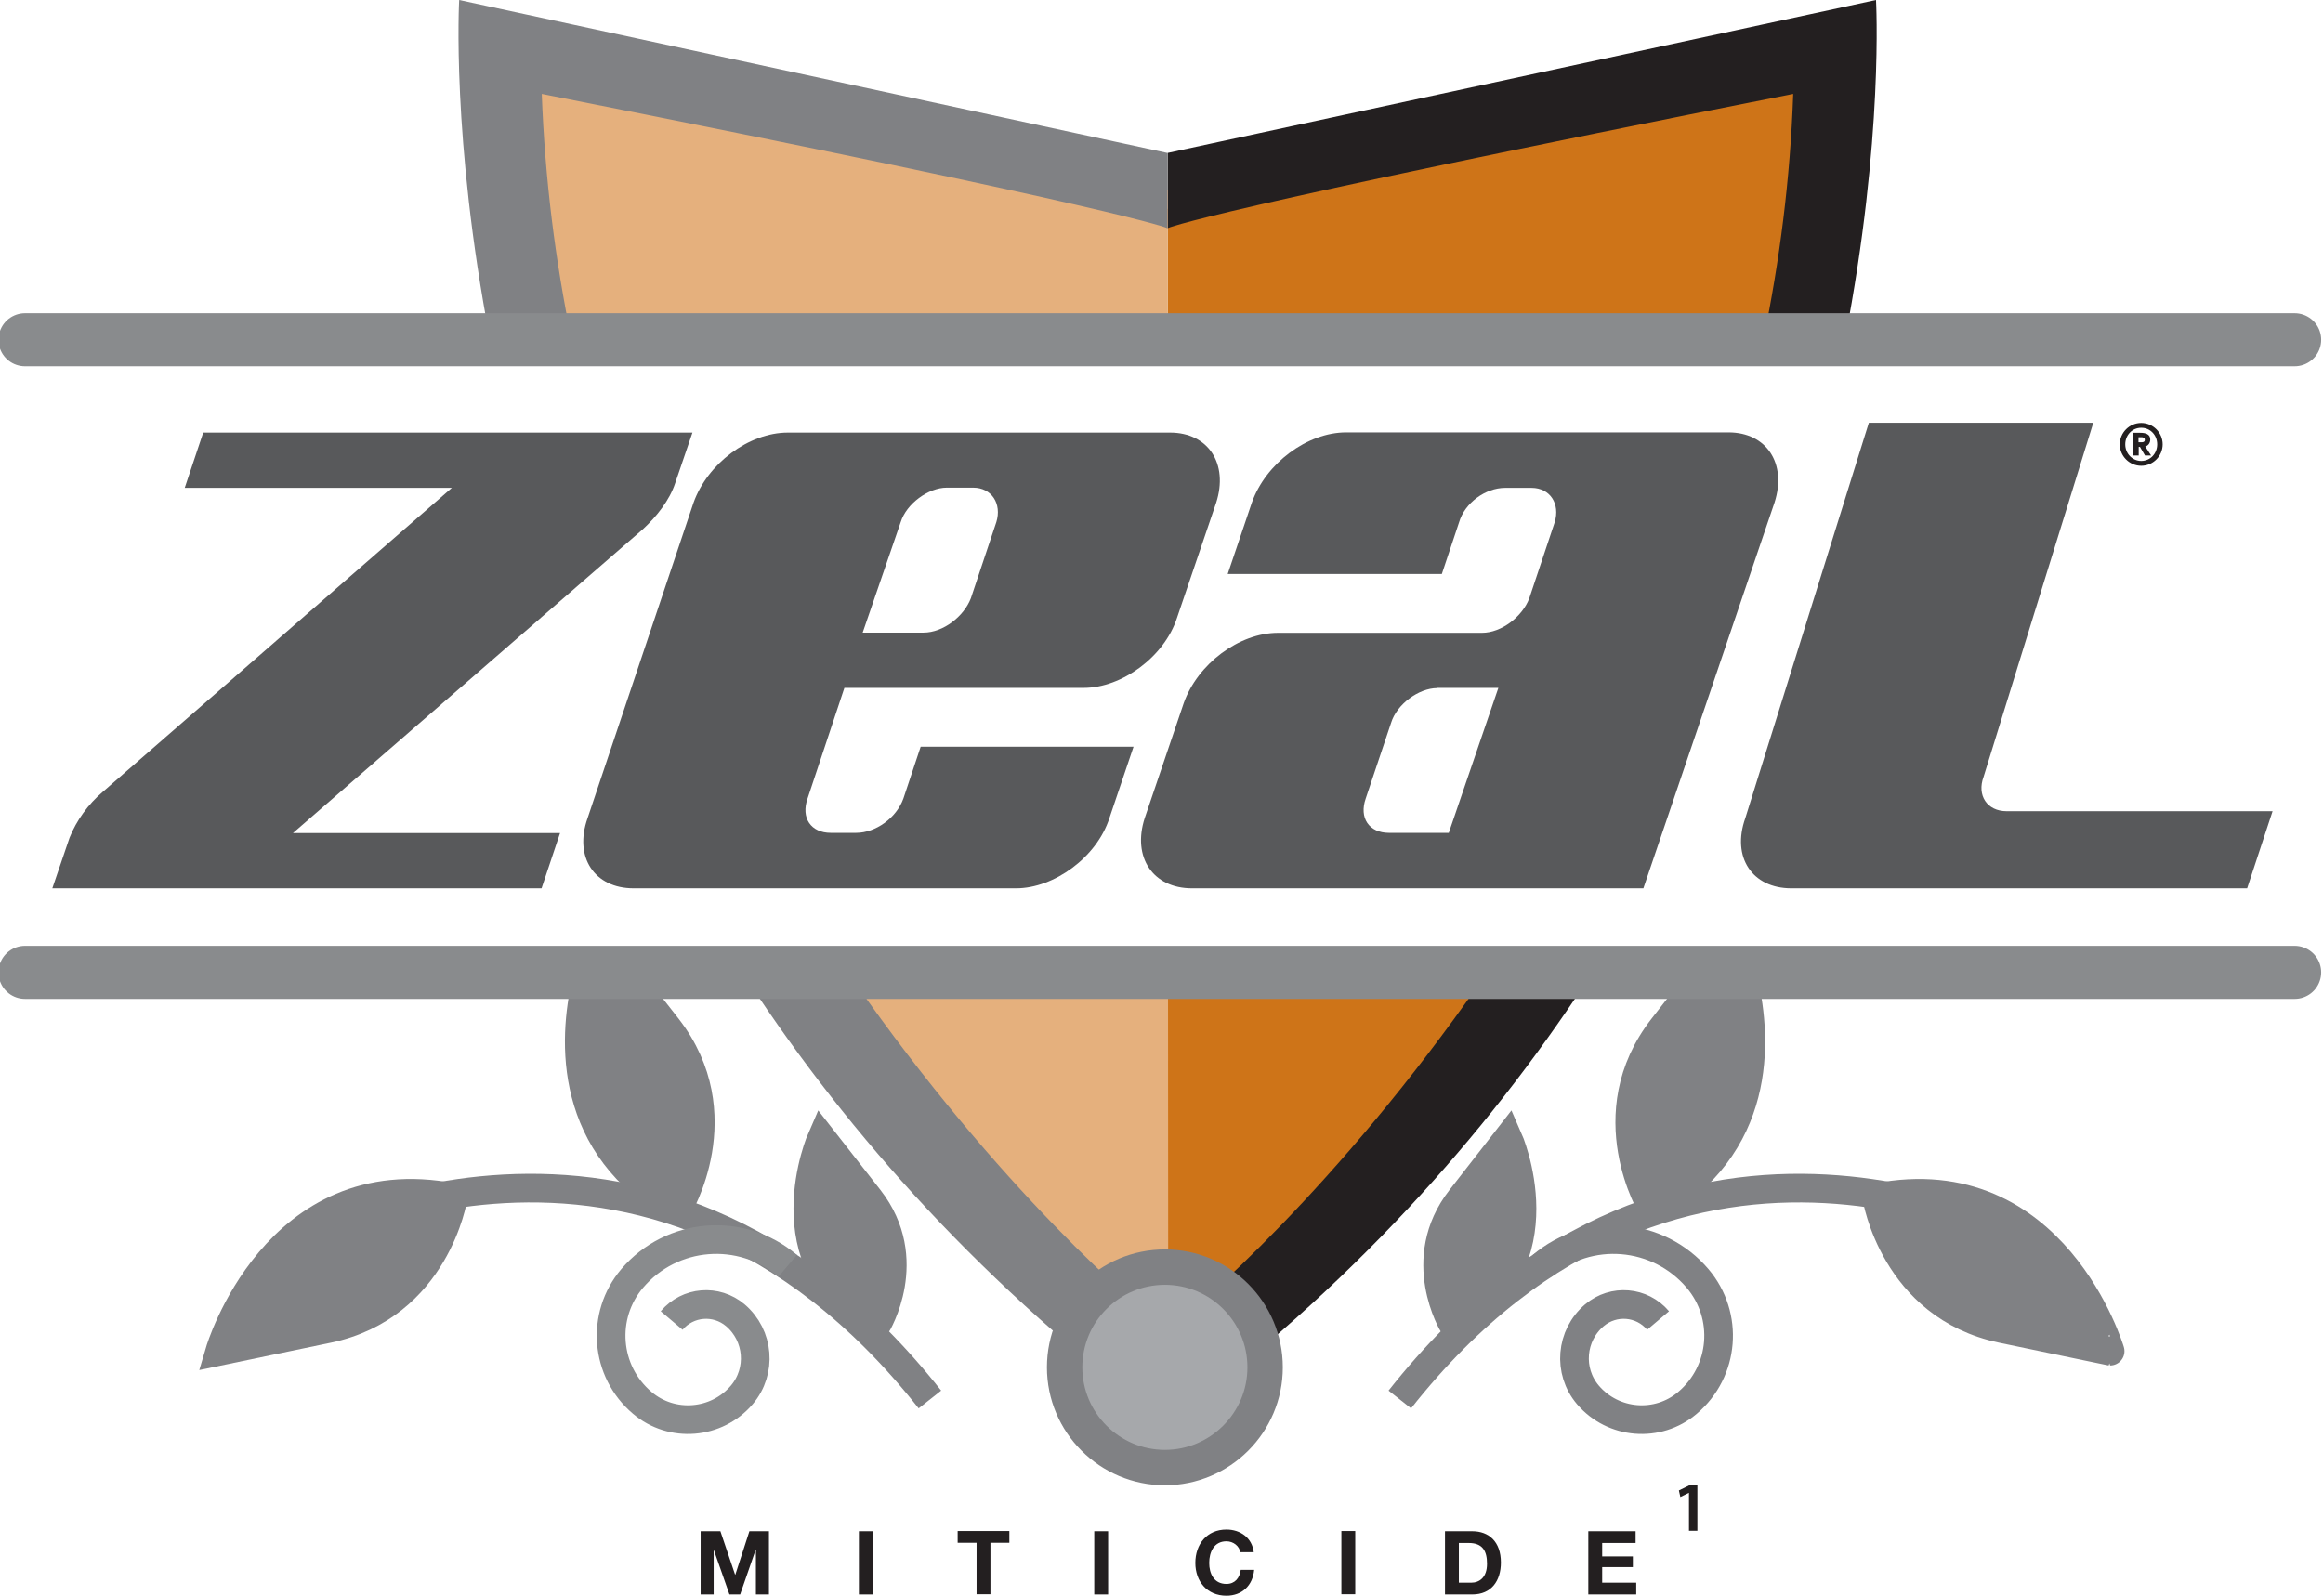 <?xml version="1.0" encoding="utf-8"?>
<!-- Generator: Adobe Illustrator 27.2.0, SVG Export Plug-In . SVG Version: 6.00 Build 0)  -->
<svg version="1.1" id="Layer_1" xmlns="http://www.w3.org/2000/svg" xmlns:xlink="http://www.w3.org/1999/xlink" x="0px" y="0px"
	 viewBox="0 0 1105.4 759.5" style="enable-background:new 0 0 1105.4 759.5;" xml:space="preserve">
<style type="text/css">
	.st0{fill:#CE7418;}
	.st1{fill:#808184;stroke:#808184;stroke-width:13.639;}
	.st2{fill:none;stroke:#808184;stroke-width:13.639;}
	.st3{fill:none;stroke:#898B8D;stroke-width:13.639;}
	.st4{fill:#231F20;}
	.st5{fill:#E5B07D;}
	.st6{fill:#808184;}
	.st7{fill:none;stroke:#898B8D;stroke-width:25.257;stroke-linecap:round;stroke-linejoin:round;}
	.st8{fill:#A6A8AB;stroke:#808184;stroke-width:16.838;}
	.st9{fill:#58595B;}
</style>
<g>
	<g>
		<path class="st0" d="M848.7,161.7C861.3,84.2,858.4,32,858.4,32L555.6,99.4l0,62.3H848.7z"/>
		<path class="st0" d="M555.4,467.3l-0.1,180.6c75.7-54.2,132.6-116.7,175.3-180.6H555.4z"/>
	</g>
	<path class="st1" d="M417.1,630.6c0,0,19-31.1-3.5-60C391,541.7,391,541.7,391,541.7S364.7,601.3,417.1,630.6z"/>
	<path class="st2" d="M442.5,666.1c-134.8-170.7-304.1-72.5-304.1-72.5"/>
	<path class="st1" d="M215.6,570c0,0-8.1,51.6-59.6,62.4c-51.4,10.7-51.4,10.7-51.4,10.7S131.1,553.5,215.6,570z"/>
	<path class="st3" d="M374.8,602.5c-22.1-18.8-55.2-16.1-74,6c-15,17.7-12.9,44.2,4.8,59.2c14.1,12,35.4,10.3,47.4-3.8
		c9.6-11.3,8.2-28.3-3.1-37.9c-9.1-7.7-22.6-6.6-30.3,2.5"/>
	<path class="st1" d="M691.6,630.6c0,0-19-31.1,3.5-60c22.5-28.9,22.5-28.9,22.5-28.9S744,601.3,691.6,630.6z"/>
	<path class="st2" d="M666.1,666.1c134.7-170.7,304.1-72.5,304.1-72.5"/>
	<path class="st1" d="M893.1,570c0,0,8.1,51.6,59.6,62.4c51.4,10.7,51.4,10.7,51.4,10.7S977.6,553.5,893.1,570z"/>
	<path class="st2" d="M733.8,602.5c22.1-18.8,55.2-16.1,74,6c15,17.7,12.9,44.2-4.8,59.2c-14.1,12-35.4,10.3-47.4-3.8
		c-9.6-11.3-8.2-28.3,3.1-37.9c9.1-7.7,22.6-6.6,30.3,2.5"/>
	<path class="st1" d="M300.5,467.3H279c-6.4,27.8-9,78.4,43.5,107.8c0,0,27.2-44.6-5-86.1C310.3,479.8,304.8,472.8,300.5,467.3z"/>
	<path class="st1" d="M808.2,467.3c-4.3,5.5-9.8,12.6-16.9,21.7c-32.3,41.4-5,86.1-5,86.1c52.5-29.4,49.8-80,43.5-107.8H808.2z"/>
	<g>
		<path class="st4" d="M839.1,161.7h38.8C896.5,65.7,892.7,0,892.7,0L555.6,72.8v35.8c0,0,16.8-8.4,297.7-63.9
			C851.9,85.4,846.8,124.4,839.1,161.7z"/>
		<path class="st4" d="M704.5,467.3c-67.7,97.3-135.6,156.4-149,165.3v44.6c86.8-64.3,151.3-136.8,199.3-209.9H704.5z"/>
	</g>
	<g>
		<path class="st5" d="M555.6,161.7l0-71.2L253.1,23.2c0,0-3.1,56.2,10.6,138.5H555.6z"/>
		<path class="st5" d="M381.4,467.3C424,531.5,480.6,594,555.9,647.9l-0.1-180.6H381.4z"/>
	</g>
	<g>
		<path class="st6" d="M272,161.7c-7.7-37.3-12.7-76.3-14.2-117c280.9,55.5,297.7,63.9,297.7,63.9V72.8L218.5,0
			c0,0-3.8,65.7,14.7,161.7H272z"/>
		<path class="st6" d="M406.6,467.3h-50.4c48,73.1,112.5,145.6,199.4,210l0-44.8C542.2,623.6,474.3,564.5,406.6,467.3z"/>
	</g>
	<line class="st7" x1="11.9" y1="161.7" x2="1091.9" y2="161.7"/>
	<line class="st7" x1="11.9" y1="462.8" x2="1091.9" y2="462.8"/>
	<path class="st8" d="M602,650.8c0,26.3-21.4,47.7-47.7,47.7c-26.3,0-47.7-21.4-47.7-47.7c0-26.4,21.4-47.7,47.7-47.7
		C580.7,603.1,602,624.5,602,650.8z"/>
	<g>
		<path class="st4" d="M333.5,728.8h9.3l7,20.7h0.1l6.7-20.7h9.3v30.1h-6.2v-21.3h-0.1l-7.4,21.3h-5.1l-7.4-21.1h-0.1v21.1h-6.2
			V728.8z"/>
		<path class="st4" d="M408.7,728.8h6.6v30.1h-6.6V728.8z"/>
		<path class="st4" d="M464.7,734.3h-9v-5.6h24.6v5.6h-9v24.5h-6.6V734.3z"/>
		<path class="st4" d="M520.7,728.8h6.6v30.1h-6.6V728.8z"/>
		<path class="st4" d="M590.2,738.9c-0.4-3-3.3-5.3-6.6-5.3c-5.9,0-8.2,5.1-8.2,10.3c0,5,2.2,10,8.2,10c4,0,6.3-2.8,6.8-6.7h6.4
			c-0.7,7.5-5.8,12.3-13.2,12.3c-9.3,0-14.8-6.9-14.8-15.6c0-8.9,5.5-15.9,14.8-15.9c6.6,0,12.2,3.9,13,10.8H590.2z"/>
		<path class="st4" d="M638.3,758.8h6.6v-30.1h-6.6V758.8z"/>
		<path class="st4" d="M687.6,728.8h13c7.8,0,13.6,4.9,13.6,14.9c0,8.7-4.5,15.2-13.6,15.2h-13V728.8z M694.2,753.3h5.9
			c3.8,0,7.5-2.4,7.5-9c0-6.1-2.1-9.9-8.7-9.9h-4.7V753.3z"/>
		<path class="st4" d="M755.8,728.8h22.5v5.6h-15.9v6.4H777v5.1h-14.6v7.4h16.2v5.6h-22.8V728.8z"/>
	</g>
	<g>
		<g>
			<path class="st9" d="M321.3,229.9c-2.7,8.2-8.8,15.9-15.3,21.9L139.4,396.5h127.1l-8.8,26.3H24.9l8.2-24.1
				c3.3-8.2,8.8-15.9,15.9-21.9l166-144.6H87.9l8.8-26.3h232.8L321.3,229.9z"/>
			<path class="st9" d="M560.1,294c-6,18.6-26.3,33.4-44.4,33.4H401.8L384.3,380c-3.3,9.3,1.6,16.4,11,16.4h12.1
				c9.3,0,19.2-7.1,22.5-16.4l8.2-24.6h101.3l-11.5,34c-6,18.6-26.3,33.4-44.4,33.4H301.5c-18.6,0-28.5-14.8-21.9-33.4L330,239.3
				c6.6-18.6,26.3-33.4,44.9-33.4h181.9c18.1,0,27.9,14.8,21.9,33.4L560.1,294z M463.1,232.1h-12.6c-8.8,0-19.2,7.7-21.9,16.4
				l-18.1,52.6h29c9.3,0,19.2-7.7,22.5-16.4l12.1-36.2C476.8,239.8,471.9,232.1,463.1,232.1z"/>
			<path class="st9" d="M782,422.8H567.2c-18.6,0-28.5-14.8-22.5-33.4l18.6-54.8c6.6-18.6,26.3-33.4,44.9-33.4h97
				c9.3,0,19.2-7.7,22.5-16.4l12.1-36.2c2.7-8.8-2.2-16.4-11-16.4h-12.6c-9.3,0-19.2,7.1-21.9,16.4l-8.2,24.6H584.2l11.5-34
				c6.6-18.6,26.3-33.4,44.9-33.4h181.9c18.1,0,27.9,14.8,21.9,33.4L782,422.8z M683.9,327.5c-8.8,0-19.2,7.7-21.9,16.4L649.9,380
				c-3.3,9.3,1.6,16.4,11,16.4h28.5l23.6-69H683.9z"/>
			<path class="st9" d="M1069.3,422.8H852.4c-18.6,0-28.5-14.8-21.9-33.4l58.8-188.2h106.8l-52.2,168.5c-3.3,8.8,1.6,16.4,11,16.4
				h126.5L1069.3,422.8z"/>
		</g>
	</g>
	<g>
		<path class="st4" d="M1018.9,201.3c5.6,0,10.2,4.6,10.2,10.2c0,5.6-4.6,10.2-10.2,10.2c-5.6,0-10.2-4.6-10.2-10.2
			C1008.7,205.9,1013.3,201.3,1018.9,201.3z M1018.9,219.4c4.3,0,7.6-3.5,7.6-7.9c0-4.4-3.3-7.9-7.6-7.9c-4.3,0-7.6,3.5-7.6,7.9
			C1011.3,215.9,1014.7,219.4,1018.9,219.4z M1015,206h3.4c2.5,0,4.8,0.6,4.8,3.2c0,1.9-1.3,3.1-2.4,3.3l2.8,4.3h-2.9l-2.4-4.1h-0.6
			v4.1h-2.7V206z M1017.6,210.5h1.3c0.7,0,1.7,0,1.7-1.2c0-1.1-1.1-1.2-1.7-1.2h-1.3V210.5z"/>
	</g>
	<g>
		<path class="st4" d="M803.7,710.5L803.7,710.5l-4.1,2l-0.7-3.1l5.3-2.6h3.5v21.8h-4V710.5z"/>
	</g>
</g>
</svg>
